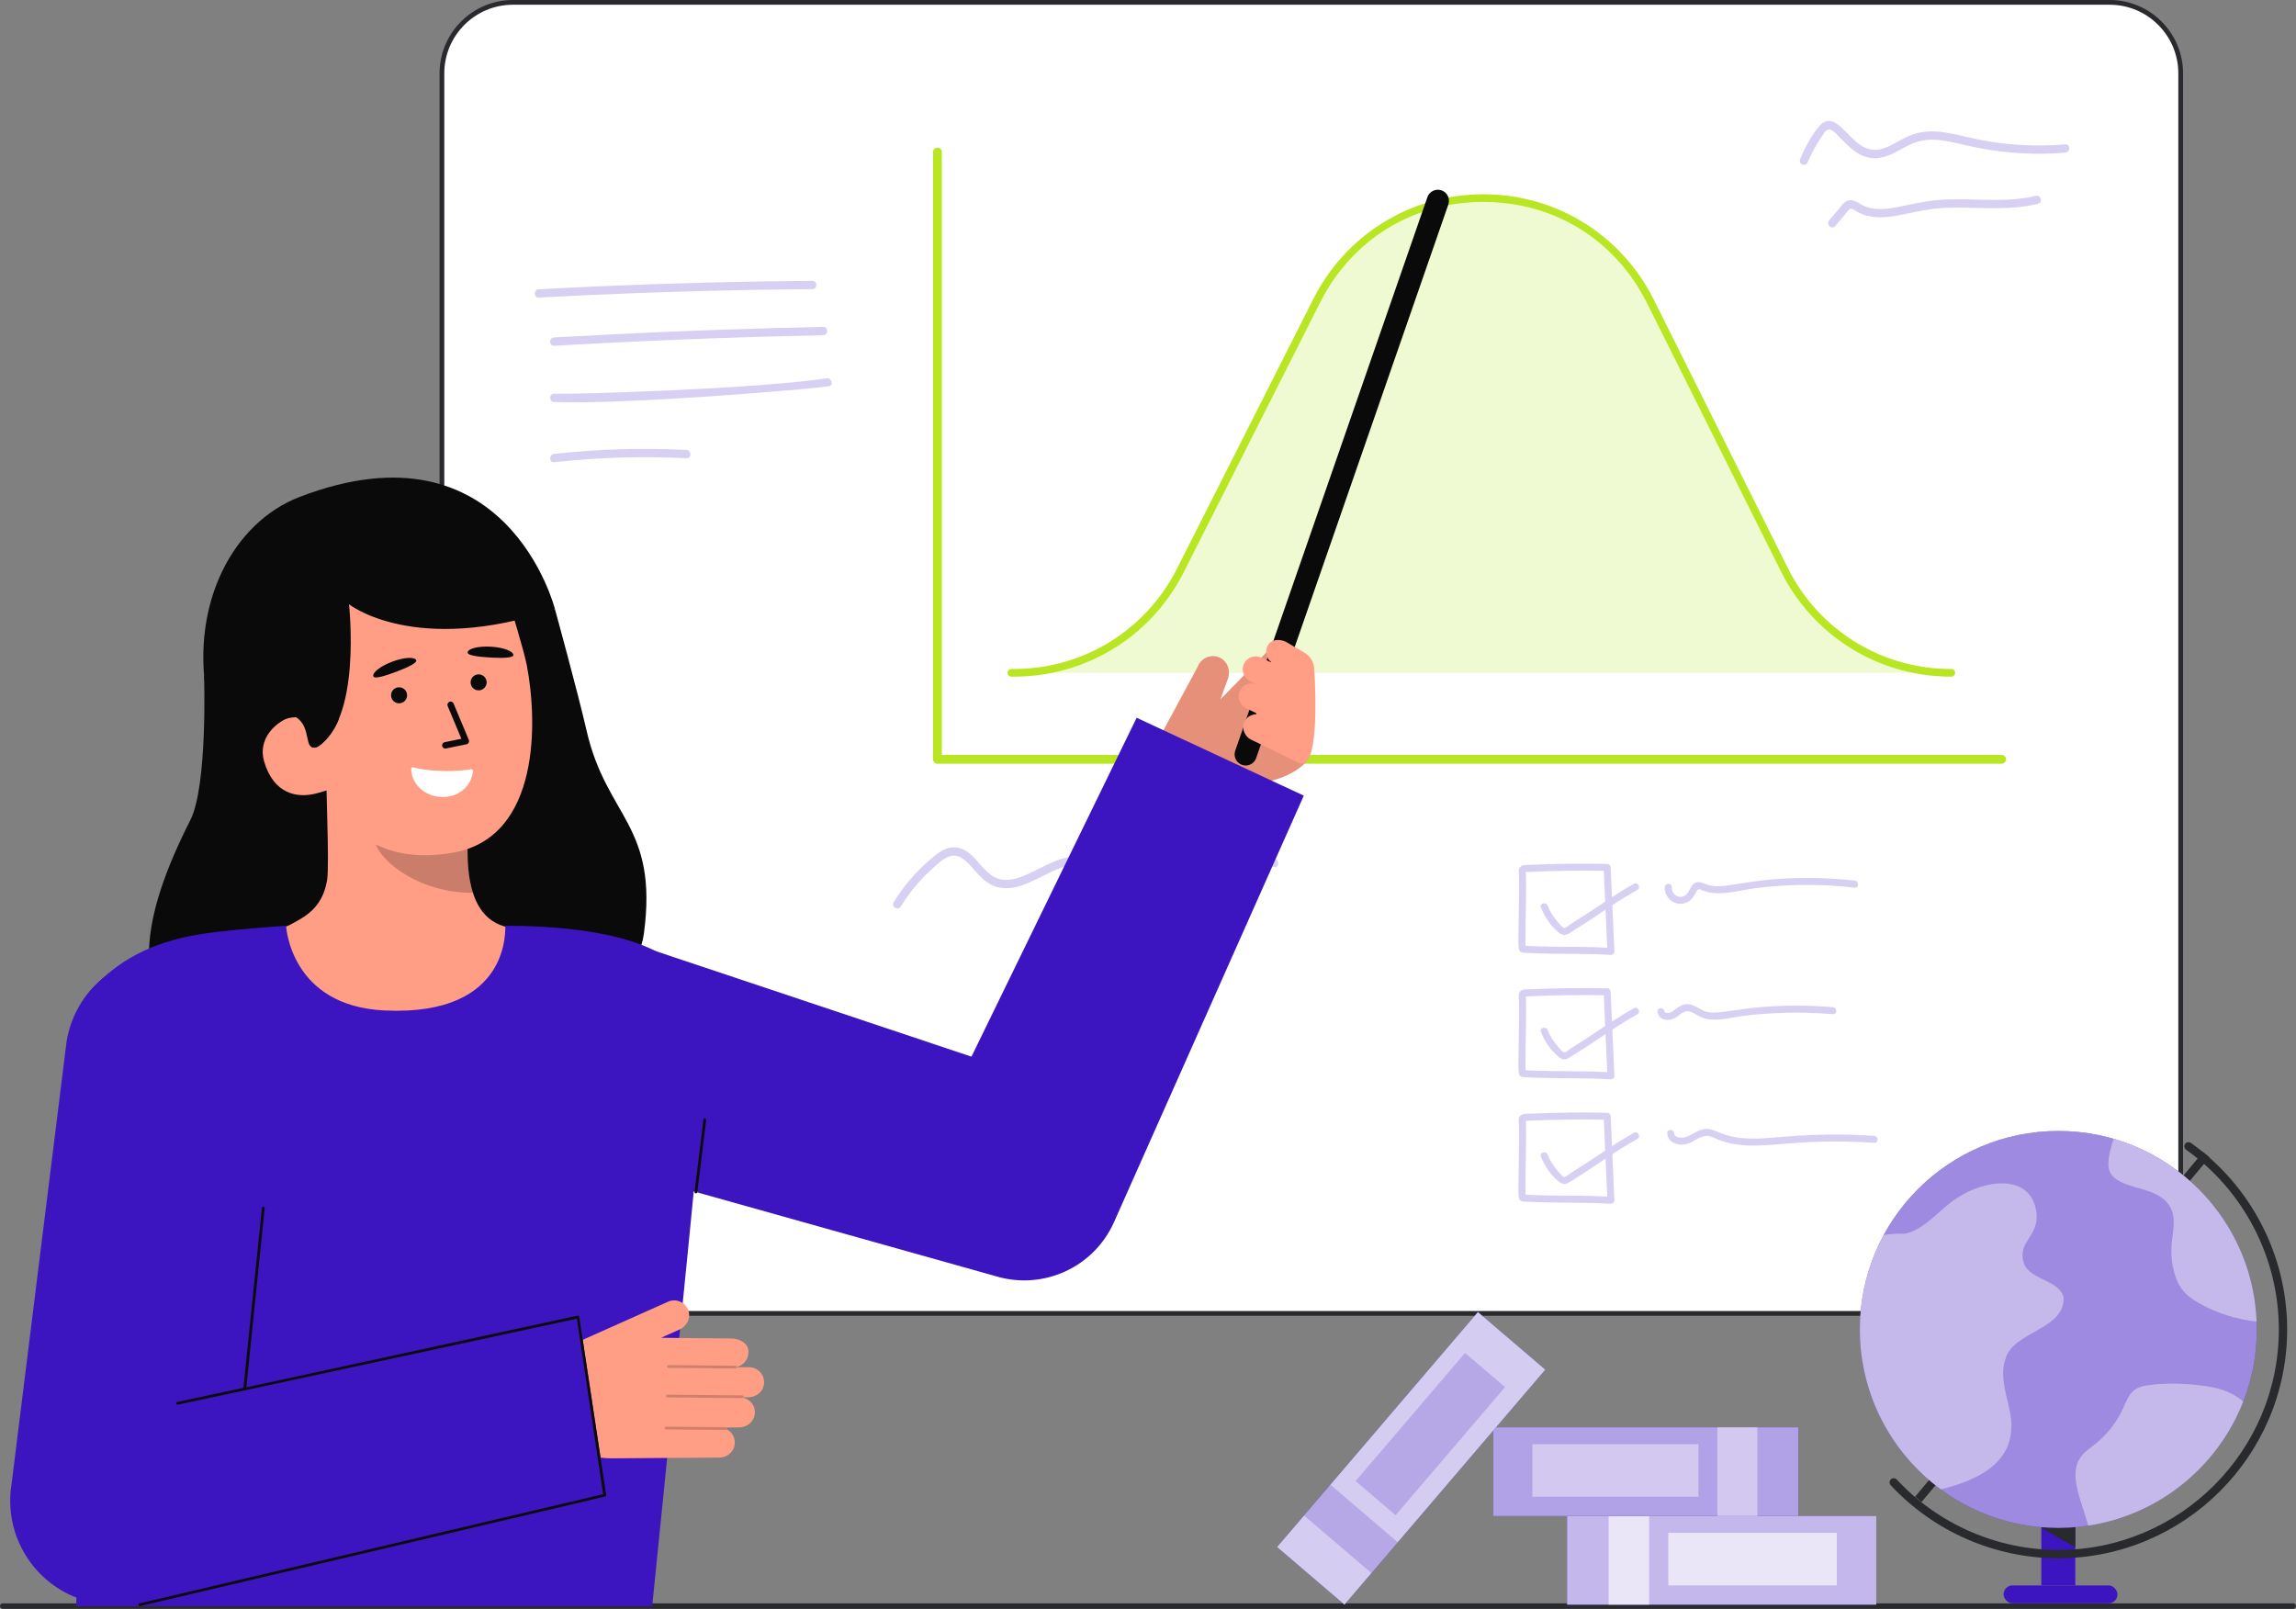 <svg xmlns="http://www.w3.org/2000/svg" id="Layer_2" data-name="Layer 2" viewBox="0 0 828.082 580.278" style="width: 100%; height: 100%;">
  <rect x="0" y="0" width="828.082" height="580.278" fill="#808080" stroke="none"/>
  <g id="Layer_2-2" data-name="Layer 2">
    <g>
      <g>
        <g>
          <rect x="159.388" y=".854" width="627.105" height="472.854" rx="25.607" ry="25.607" transform="translate(945.881 474.561) rotate(-180)" fill="#fff"/>
          <path d="m158.534,448.101V26.461c0-14.59,11.87-26.461,26.461-26.461h575.891c14.59,0,26.461,11.87,26.461,26.461v421.64c0,14.59-11.87,26.461-26.461,26.461H184.995c-14.591,0-26.461-11.87-26.461-26.461ZM184.995,1.707c-13.649,0-24.753,11.104-24.753,24.753v421.64c0,13.649,11.105,24.753,24.753,24.753h575.891c13.649,0,24.753-11.104,24.753-24.753V26.461c0-13.649-11.104-24.753-24.753-24.753H184.995Z" fill="#292a2e"/>
        </g>
        <g>
          <path d="m721.913,275.453h-383.812c-.877,0-1.587-.711-1.587-1.587V54.826c0-.876.71-1.587,1.587-1.587s1.587.711,1.587,1.587v217.453h382.225c.877,0,1.587.711,1.587,1.587s-.71,1.587-1.587,1.587Z" fill="#b8e622"/>
          <path d="m364.78,242.672h.863c25.386,0,48.614-14.283,60.069-36.937l49.226-97.348c24.975-49.39,95.568-49.211,120.292.306l48.301,96.737c11.395,22.823,34.713,37.243,60.223,37.243h0" fill="#b8e622" opacity=".2"/>
          <path d="m703.755,244.054c-26.205,0-49.754-14.564-61.459-38.007l-48.301-96.737c-11.373-22.777-33.362-36.414-58.821-36.479h-.181c-25.384,0-47.362,13.513-58.822,36.179l-49.225,97.348c-11.759,23.252-35.248,37.696-61.302,37.696h-.864c-.764,0-1.382-.619-1.382-1.382s.618-1.382,1.382-1.382h.864c25.006,0,47.551-13.863,58.836-36.179l49.225-97.348c11.764-23.264,35.241-37.696,61.298-37.696h.179c26.13.066,49.612,14.63,61.285,38.007l48.301,96.737c11.234,22.501,33.837,36.479,58.987,36.479.764,0,1.382.619,1.382,1.382s-.618,1.382-1.382,1.382Z" fill="#b8e622"/>
        </g>
        <g fill="none" opacity=".2">
          <path d="m324.886,326.951c3.033-4.938,6.728-9.419,11.019-13.317,1.935-1.758,4.201-4.073,6.769-4.834,1.902-.564,3.655.135,5.14,1.339,3.251,2.637,5.371,6.47,9.045,8.631,3.471,2.041,7.507,1.911,11.237.707,4.026-1.3,7.697-3.482,11.529-5.234,3.497-1.598,7.512-3.036,11.375-2.001,4.496,1.205,7.677,5.073,11.841,6.974,2.413,1.102,4.897,1.446,7.513.93,2.99-.59,5.784-2.059,8.64-3.08,12.973-4.639,26.925-6.107,40.586-4.37,1.91.243,1.892-2.759,0-3-12.316-1.566-24.942-.539-36.846,2.993-3.066.91-6.044,2.03-9.011,3.216-2.631,1.051-5.347,1.996-8.171,1.157-4.536-1.348-7.783-5.357-12.138-7.152-8.497-3.502-16.614,2.893-24.142,5.951-3.499,1.422-7.439,2.353-10.899.319-3.683-2.166-5.791-6.225-9.194-8.755-1.838-1.367-4.031-2.092-6.324-1.731-3.102.489-5.662,2.845-7.953,4.827-4.945,4.279-9.186,9.347-12.606,14.916-1.013,1.65,1.581,3.158,2.59,1.514h0Z" fill="#3d15c0"/>
        </g>
        <g fill="none" opacity=".2">
          <path d="m194.337,107.33c25.552-1.387,51.129-2.311,76.715-2.764,7.31-.129,14.621-.219,21.932-.273,1.93-.014,1.934-3.014,0-3-25.589.188-51.175.838-76.74,1.96-7.304.321-14.607.68-21.908,1.076-1.92.104-1.932,3.105,0,3h0Z" fill="#3d15c0"/>
          <path d="m199.823,124.707c25.204-1.449,50.428-2.543,75.663-3.275,7.139-.207,14.278-.385,21.419-.535,1.928-.041,1.934-3.041,0-3-25.24.531-50.472,1.417-75.687,2.665-7.133.353-14.265.735-21.395,1.145-1.919.11-1.932,3.111,0,3h0Z" fill="#3d15c0"/>
          <path d="m199.875,145.002c25.817.967,91.809-4.576,98.995-5.672,1.902-.29,1.094-3.181-.798-2.893-25.325,3.86-90.985,5.835-98.197,5.565-1.931-.072-1.928,2.928,0,3h0Z" fill="#3d15c0"/>
          <path d="m199.852,166.705c15.846-1.745,31.812-2.222,47.734-1.425,1.93.097,1.925-2.904,0-3-15.922-.797-31.888-.32-47.734,1.425-1.898.209-1.919,3.211,0,3h0Z" fill="#3d15c0"/>
        </g>
        <g fill="none" opacity=".2">
          <path d="m579.645,311.584c-9.243-.186-18.491-.081-27.727.333-1.345.06-3.357-.219-3.99,1.305-.356.856-.11,2.012-.085,2.927.061,2.266.042,4.535.019,6.801-.05,4.972-.189,9.942-.214,14.914-.007,1.326-.064,2.681.081,4.001.065.588.178,1.105.718,1.452.588.378,1.451.319,2.114.358,1.098.064,2.197.114,3.297.154,9.04.329,18.099.014,27.131.595.662.043,1.294-.614,1.265-1.265-.391-8.829-.782-17.657-1.173-26.486-.056-1.275-.113-2.55-.169-3.825-.072-1.621-2.602-1.63-2.53,0,.391,8.829.782,17.657,1.173,26.486.056,1.275.113,2.55.169,3.825.422-.422.843-.843,1.265-1.265-7.399-.476-14.82-.35-22.229-.471-1.794-.029-3.588-.072-5.381-.142-.863-.034-1.725-.074-2.587-.123-.138-.008-1.11-.136-1.147-.07.511.807.715,1.038.61.692-.009-.036-.016-.072-.022-.108-.052.046.01.215-.006-.192-.01-.27-.025-.539-.033-.809-.019-.703-.02-1.407-.019-2.11.005-4.462.128-8.924.189-13.386.032-2.287.058-4.575.042-6.863-.006-.828-.016-1.655-.043-2.482-.011-.335.029-.73-.044-1.058-.032-.143-.033-.347-.031-.494l-.329.261c.373-.018.746-.036,1.119-.054,9.515-.446,19.043-.563,28.567-.371,1.628.033,1.628-2.497,0-2.53Z" fill="#3d15c0"/>
          <path d="m555.753,327.322c1.353,3.41,3.422,6.503,6.242,8.877,1.313,1.106,2.414,1.414,3.924.444,1.734-1.114,3.49-2.194,5.225-3.306,4.229-2.71,8.347-5.586,12.571-8.302,2.23-1.434,4.513-2.782,6.823-4.082,1.419-.799.145-2.985-1.277-2.184-4.494,2.53-8.764,5.362-13.047,8.227-3.163,2.116-6.358,4.183-9.58,6.208-.598.376-1.994,1.564-2.501,1.492-.626-.089-1.875-1.701-2.286-2.153-1.563-1.72-2.8-3.735-3.656-5.894-.593-1.495-3.041-.843-2.439.672h0Z" fill="#3d15c0"/>
          <path d="m555.753,372.198c1.353,3.41,3.422,6.503,6.242,8.877,1.313,1.106,2.414,1.414,3.924.444,1.734-1.114,3.49-2.194,5.225-3.306,4.229-2.71,8.347-5.586,12.571-8.302,2.23-1.434,4.513-2.782,6.823-4.082,1.419-.799.145-2.985-1.277-2.184-4.494,2.53-8.764,5.362-13.047,8.227-3.163,2.116-6.358,4.183-9.58,6.208-.598.376-1.994,1.564-2.501,1.492-.626-.089-1.875-1.701-2.286-2.153-1.563-1.72-2.8-3.735-3.656-5.894-.593-1.495-3.041-.843-2.439.672h0Z" fill="#3d15c0"/>
          <path d="m555.753,417.129c1.353,3.41,3.422,6.503,6.242,8.877,1.313,1.106,2.414,1.414,3.924.444,1.734-1.114,3.49-2.194,5.225-3.306,4.229-2.71,8.347-5.586,12.571-8.302,2.23-1.434,4.513-2.782,6.823-4.082,1.419-.799.145-2.985-1.277-2.184-4.494,2.53-8.764,5.362-13.047,8.227-3.163,2.116-6.358,4.183-9.58,6.208-.598.376-1.994,1.564-2.501,1.492-.626-.089-1.875-1.701-2.286-2.153-1.563-1.72-2.8-3.735-3.656-5.894-.593-1.495-3.041-.843-2.439.672h0Z" fill="#3d15c0"/>
          <path d="m579.645,356.456c-9.243-.186-18.491-.081-27.727.333-1.345.06-3.357-.219-3.99,1.305-.356.856-.11,2.012-.085,2.927.061,2.266.042,4.535.019,6.801-.05,4.972-.189,9.942-.214,14.914-.007,1.326-.064,2.681.081,4.001.065.588.178,1.105.718,1.452.588.378,1.451.319,2.114.358,1.098.064,2.197.114,3.297.154,9.04.329,18.099.014,27.131.595.662.043,1.294-.614,1.265-1.265-.391-8.829-.782-17.657-1.173-26.486-.056-1.275-.113-2.55-.169-3.825-.072-1.621-2.602-1.63-2.53,0,.391,8.829.782,17.657,1.173,26.486.056,1.275.113,2.55.169,3.825l1.265-1.265c-7.399-.476-14.82-.35-22.229-.471-1.794-.029-3.588-.072-5.381-.142-.863-.034-1.725-.074-2.587-.123-.138-.008-1.11-.136-1.147-.07.511.807.715,1.038.61.692-.009-.036-.016-.072-.022-.108-.052.046.01.215-.006-.192-.01-.27-.025-.539-.033-.809-.019-.703-.02-1.407-.019-2.11.005-4.462.128-8.924.189-13.386.032-2.287.058-4.575.042-6.863-.006-.828-.016-1.655-.043-2.482-.011-.335.029-.73-.044-1.058-.032-.143-.033-.347-.031-.494l-.329.261c.373-.018.746-.036,1.119-.054,9.515-.446,19.043-.563,28.567-.371,1.628.033,1.628-2.497,0-2.53Z" fill="#3d15c0"/>
          <path d="m579.645,401.328c-9.243-.186-18.491-.081-27.727.333-1.345.06-3.357-.219-3.99,1.305-.356.856-.11,2.012-.085,2.927.061,2.266.042,4.535.019,6.801-.05,4.972-.189,9.942-.214,14.914-.007,1.326-.064,2.681.081,4.001.065.588.178,1.105.718,1.452.588.378,1.451.319,2.114.358,1.098.064,2.197.114,3.297.154,9.04.329,18.099.014,27.131.595.662.043,1.294-.614,1.265-1.265-.391-8.829-.782-17.657-1.173-26.486-.056-1.275-.113-2.55-.169-3.825-.072-1.621-2.602-1.63-2.53,0,.391,8.829.782,17.657,1.173,26.486.056,1.275.113,2.55.169,3.825l1.265-1.265c-7.399-.476-14.82-.35-22.229-.471-1.794-.029-3.588-.072-5.381-.142-.863-.034-1.725-.074-2.587-.123-.138-.008-1.11-.136-1.147-.07.511.807.715,1.038.61.692-.009-.036-.016-.072-.022-.108-.052.046.01.215-.006-.192-.01-.27-.025-.539-.033-.809-.019-.703-.02-1.407-.019-2.11.005-4.462.128-8.924.189-13.386.032-2.287.058-4.575.042-6.863-.006-.828-.016-1.655-.043-2.482-.011-.335.029-.73-.044-1.058-.032-.143-.033-.347-.031-.494l-.329.261c.373-.018.746-.036,1.119-.054,9.515-.446,19.043-.563,28.567-.371,1.628.033,1.628-2.497,0-2.53Z" fill="#3d15c0"/>
          <path d="m600.422,319.972c-.187,4.165,4.004,7.231,7.883,5.551,1.909-.827,2.566-2.347,3.563-4.026.681-1.147,1.19-.765,2.307-.31,1.136.463,2.313.722,3.53.858,5.215.585,10.657-1.11,15.807-1.752,5.47-.683,10.979-1.059,16.492-1.126,6.328-.078,12.653.261,18.94.984,1.614.186,1.601-2.345,0-2.53-10.239-1.177-20.586-1.315-30.85-.357-4.897.457-9.712,1.306-14.571,2.028-2.424.36-4.985.568-7.375-.096-1.729-.48-3.34-1.755-5.084-.583-1.654,1.111-1.735,3.534-3.509,4.475-2.317,1.229-4.714-.634-4.603-3.116.073-1.628-2.457-1.624-2.53,0h0Z" fill="#3d15c0"/>
          <path d="m597.801,364.849c.348,3.368,4.399,3.634,6.73,2.07,1.626-1.09,3.03-2.783,5.168-1.998,1.985.729,3.556,2.134,5.685,2.56,4.442.89,9.251-.573,13.662-1.107,4.988-.604,10.005-.969,15.027-1.093,5.664-.14,11.329.036,16.975.5,1.622.133,1.614-2.397,0-2.53-9.108-.747-18.268-.728-27.37.101-4.508.411-8.952,1.254-13.446,1.732-2.037.217-4.178.247-6.068-.657-1.589-.76-3.019-1.911-4.799-2.199-1.992-.323-3.559.581-5.088,1.751-.68.521-1.394,1.17-2.26,1.332-.386.072-1.626.14-1.688-.462-.166-1.603-2.697-1.62-2.53,0h0Z" fill="#3d15c0"/>
          <path d="m601.312,408.775c.247,3.774,4.751,4.754,7.763,3.605,2.105-.803,4.113-2.682,6.449-2.707,1.345-.015,2.579.696,3.785,1.202,1.288.541,2.609.984,3.966,1.317,5.118,1.253,10.447,1.098,15.66.701,5.664-.431,11.306-.947,16.988-1.107,6.682-.188,13.368-.045,20.037.405,1.625.11,1.618-2.42,0-2.53-10.837-.731-21.7-.609-32.521.323-4.977.429-9.993.94-14.988.501-2.412-.212-4.806-.688-7.088-1.507-2.186-.784-4.184-2.082-6.598-1.767-2.497.325-4.35,2.033-6.657,2.84-1.19.416-4.147.54-4.266-1.277-.106-1.616-2.636-1.628-2.53,0h0Z" fill="#3d15c0"/>
        </g>
        <g>
          <g fill="none" opacity=".2">
            <path d="m651.884,58.713c1.432-3.391,3.185-6.633,5.277-9.664.702-1.017,1.657-2.828,3.127-2.247,1.358.537,2.584,2.109,3.599,3.12,2.075,2.067,4.153,4.279,6.75,5.7,2.61,1.429,5.544,1.813,8.434,1.094,2.992-.744,5.647-2.434,8.346-3.857,3.093-1.632,6.217-2.54,9.742-2.475,3.694.069,7.31.946,10.89,1.78,3.694.861,7.403,1.615,11.16,2.145,8.506,1.2,17.101,1.465,25.663.751,1.91-.159,1.927-3.161,0-3-7.941.662-15.938.508-23.843-.506-3.951-.507-7.856-1.276-11.734-2.179-3.7-.861-7.429-1.761-11.237-1.96-3.631-.189-7.112.445-10.409,1.977-2.797,1.3-5.372,3.137-8.311,4.117-2.997,1-5.775.565-8.371-1.213-2.499-1.711-4.457-4.115-6.672-6.156-1.345-1.239-2.88-2.58-4.83-2.499-1.763.073-3.045,1.367-4.038,2.689-2.499,3.329-4.517,7.037-6.134,10.866-.317.752-.22,1.598.538,2.052.625.375,1.738.207,2.052-.538h0Z" fill="#3d15c0"/>
          </g>
          <g fill="none" opacity=".2">
            <path d="m661.856,81.576c.855-1.007,1.709-2.013,2.564-3.02.481-.566.961-1.133,1.442-1.699.36-.424.784-1.142,1.259-1.451.827-.538,2.015.637,2.771,1.044,1.029.555,2.138,1.001,3.267,1.305,4.462,1.2,9.176.431,13.613-.49,4.95-1.028,9.765-2.09,14.838-2.31,5.227-.226,10.456.053,15.683.125,5.943.082,11.915-.144,17.713-1.558,1.875-.457,1.081-3.351-.798-2.893-10.613,2.588-21.584.883-32.365,1.317-5.129.206-10.04,1.181-15.042,2.251-4.509.965-9.482,1.96-13.956.315-2.204-.81-4.54-3.343-7.015-1.881-1.182.698-2.022,2.024-2.891,3.048-1.068,1.258-2.137,2.517-3.205,3.775-1.243,1.464.87,3.596,2.121,2.121h0Z" fill="#3d15c0"/>
          </g>
        </g>
      </g>
      <path d="m827.082,580.278H1c-.552,0-1-.448-1-1s.448-1,1-1h826.082c.552,0,1,.448,1,1s-.448,1-1,1Z" fill="#292a2e"/>
      <g>
        <g>
          <rect x="565.194" y="546.764" width="111.51" height="32" transform="translate(1241.898 1125.527) rotate(180)" fill="#3d15c0"/>
          <rect x="565.194" y="546.764" width="111.51" height="32" transform="translate(1241.898 1125.527) rotate(180)" fill="#fff" opacity=".69"/>
          <rect x="580.169" y="546.764" width="14.612" height="32" transform="translate(1174.949 1125.527) rotate(180)" fill="#fff" opacity=".65"/>
          <rect x="601.702" y="552.846" width="60.754" height="18.963" transform="translate(1264.157 1124.655) rotate(180)" fill="#fff" opacity=".65"/>
        </g>
        <g>
          <rect x="538.606" y="514.794" width="109.978" height="32" transform="translate(1187.19 1061.588) rotate(-180)" fill="#3d15c0"/>
          <rect x="538.606" y="514.794" width="109.978" height="32" transform="translate(1187.19 1061.588) rotate(-180)" fill="#fff" opacity=".6"/>
          <rect x="552.659" y="520.877" width="59.919" height="18.963" transform="translate(1165.237 1060.716) rotate(-180)" fill="#fff" opacity=".42"/>
          <rect x="619.404" y="514.794" width="14.411" height="32" transform="translate(1253.219 1061.589) rotate(-180)" fill="#fff" opacity=".42"/>
        </g>
        <g>
          <rect x="453.212" y="509.983" width="111.51" height="32" transform="translate(1239.488 480.776) rotate(130.517)" fill="#3d15c0"/>
          <rect x="453.212" y="509.983" width="111.51" height="32" transform="translate(1239.488 480.776) rotate(130.517)" fill="#fff" opacity=".78"/>
          <rect x="479.913" y="535.431" width="14.612" height="32" transform="translate(1222.958 539.289) rotate(130.517)" fill="#3d15c0" opacity=".2"/>
          <rect x="485.489" y="507.758" width="60.754" height="18.963" transform="translate(1244.222 461.106) rotate(130.517)" fill="#3d15c0" opacity=".2"/>
        </g>
        <g>
          <rect x="662.786" y="477.124" width="162.02" height="3.001" transform="translate(-100.39 742.561) rotate(-50.123)" fill="#292a2e"/>
          <rect x="736.232" y="528.672" width="12.25" height="43.138" fill="#3d15c0"/>
          <polygon points="736.232 551.065 748.481 558.019 748.481 548.628 736.232 551.065" fill="#292a2e"/>
          <rect x="722.607" y="571.809" width="41.087" height="6.469" rx="3.234" ry="3.234" fill="#3d15c0"/>
          <path d="m742.357,562.02c-22.855,0-44.894-9.605-60.462-26.354-.564-.607-.529-1.556.077-2.12s1.555-.529,2.12.077c15.003,16.14,36.239,25.396,58.265,25.396,43.854,0,79.533-35.678,79.533-79.532,0-25.681-12.506-49.917-33.454-64.833-.675-.48-.832-1.417-.352-2.092s1.419-.832,2.092-.352c21.736,15.478,34.714,40.627,34.714,67.276,0,45.509-37.024,82.532-82.533,82.532Z" fill="#292a2e"/>
          <circle cx="742.357" cy="479.488" r="71.577" fill="#3d15c0"/>
          <circle cx="742.357" cy="479.488" r="71.577" fill="#fff" opacity=".5"/>
          <g fill="none" opacity=".4">
            <path d="m809.067,505.497c-9.15,23.44-30.29,40.87-55.88,44.76-.94-2.99-1.88-5.99-2.81-8.98-1.59-5.07-3.08-10.95-.18-15.4,1.4-2.15,3.63-3.59,5.63-5.19,4.22-3.4,7.64-7.79,9.89-12.72,1.14-2.51,2.12-5.33,4.41-6.87,1.38-.92,3.06-1.25,4.69-1.48,5.95-.85,12-.7,17.96-.04,4.22.47,8.49,1.22,12.25,3.19,1.46.77,2.8,1.69,4.04,2.73Z" fill="#fff"/>
          </g>
          <g fill="none" opacity=".4">
            <path d="m813.877,476.657c-7.04-.77-13.94-2.89-20.15-6.3-2.48-1.36-4.89-2.96-6.63-5.18-1.48-1.91-2.41-4.21-3.02-6.55-.81-3.11-1.1-6.36-.86-9.56.35-4.63,1.75-9.6-.46-13.68-1.63-3.02-4.89-4.78-8.15-5.88-3.25-1.09-6.69-1.7-9.75-3.24-1.62-.82-3.18-1.98-3.92-3.64-.7-1.58-.57-3.4-.35-5.11.23-1.78.89-4.17,1.75-6.78,28.94,8.4,50.33,34.57,51.54,65.92Z" fill="#fff"/>
          </g>
          <g fill="none" opacity=".4">
            <path d="m744.257,468.007c.46,11.66-18.37,12.14-21,22.25-2.09,6.1.439,12.73,1.67,19.06,3.45,17.79-11.25,24.43-24.94,27.86-17.71-13.03-29.21-34.02-29.21-57.69,0-12.33,3.12-23.94,8.62-34.07,2.29-.37,4.87-.52,7.76-.45,7.43-1.75,12.27-8.76,18.69-12.9,10.23-6.73,25.9-8.58,28.43,4.07,1.96,9.78-6.97,11.3-4.35,19.45,2.14,6.18,12.95,6.02,14.33,12.42Z" fill="#fff"/>
          </g>
        </g>
      </g>
      <g>
        <g>
          <path d="m73.608,243.945s1.315,39.463-4.953,51.835c-18.045,35.617-21.964,62.658.746,80.714,22.709,18.056,156.637,6.771,162.835-39.806,5.218-39.213-13.466-41.767-20.666-73.122-3.258-14.187-11.409-43.822-11.409-43.822" fill="#0a0a0a"/>
          <path id="sk" d="m191.391,336.539c-.229-.03-2.77,42.137-51.756,38.461-33.913-2.54-46.004-38.521-46.781-38.521,3.656-.777,9.813-1.907,11.437-2.774,5.34-2.869,11.947-5.855,13.669-16.225.992-5.977-.691-36.555-.173-42.602l52.056,11.619c-.727,12.772-5.818,42.381,12.025,47.621,2.969.867,6.167,1.664,9.524,2.421Z" fill="#ff9e85"/>
          <path id="sh" d="m170.572,322.018c-.737-2.354-1.176-4.4-1.566-8.079-.697-6.58-.326-12.628.34-18.791-10.516-1.4-20.612-5.823-28.771-12.605-.967,3.57-6.283,19.168-4.811,22.561,2.782,6.413,15.856,16.915,34.807,16.915Z" fill="#0c0c0c" opacity=".22"/>
          <path d="m163.78,307.464c-20.541,3.799-40.595-2.629-48.529-29.735l-11.624-24.008c-7.934-27.106-.129-53.248,25.393-60.718h0c25.522-7.47,47.252-.921,55.186,26.185,0,0,4.775,15.486,5.796,20.782,3.85,19.973,4.943,61.73-26.224,67.494Z" fill="#ff9e85"/>
          <path d="m169.838,277.445c.434-.079.807.288.757.727-.645,5.69-5.449,9.491-11.328,9.283s-10.679-4.32-10.983-10.009c-.024-.454.403-.796.839-.668,1.391.41,4.618,1.125,10.575,1.292,5.117.143,8.635-.352,10.14-.625Z" fill="#fff"/>
          <path id="e1_eb" d="m185.162,236.298c-.008.905-3.389,1.142-7.946.877-4.557-.266-8.612-.713-8.555-1.839.072-1.422,3.844-2.359,8.4-2.093,4.557.266,8.112,1.631,8.1,3.055Z" fill="#0a0a0a"/>
          <path d="m83.676,264.445l30.07,5.208c16.954-8.874,12.12-51.727,12.12-51.727,0,0,23.493,18.799,74.296,1.818,0,0-17.298-69.15-92.007-40.551-24.09,9.222-39.186,38.213-33.705,71.337,3.841,23.213,9.226,13.915,9.226,13.915Z" fill="#0a0a0a"/>
          <path d="m114.789,285.973c-7.756,2.27-16.168.259-19.554-11.425-2.249-7.762,3.577-14.392,11.333-16.662l5.518,4.027,9.372,22.108-6.668,1.952Z" fill="#ff9e85"/>
          <g>
            <circle id="e1_eye" cx="172.623" cy="246.106" r="2.892" transform="translate(-23.184 18.013) rotate(-5.598)" fill="#0a0a0a"/>
            <g id="e1_n">
              <path d="m160.71,269.973c-.583.057-1.125-.334-1.245-.92-.128-.626.275-1.238.902-1.366l6.036-1.235-4.948-11.813c-.246-.59.031-1.267.621-1.514.589-.246,1.267.031,1.514.62l5.49,13.112c.133.319.117.682-.045.988s-.452.523-.791.593l-7.415,1.518c-.04.008-.08.014-.12.018Z" fill="#0a0a0a"/>
            </g>
            <path id="e1_eb-2" data-name="e1_eb" d="m150.138,238.137c.36.831-2.634,2.419-6.907,4.025-4.272,1.606-8.161,2.843-8.565,1.79-.511-1.329,2.556-3.715,6.829-5.321,4.272-1.606,8.076-1.8,8.643-.494Z" fill="#0a0a0a"/>
            <circle id="e1_eye-2" data-name="e1_eye" cx="143.934" cy="250.771" r="2.893" transform="translate(-23.776 15.237) rotate(-5.598)" fill="#0a0a0a"/>
          </g>
          <path d="m95.366,253.467l.716,11.019c1.839-2.713,4.681-4.752,8.137-5.511.858-.2,1.722-.274,2.571-.286,5.659,3.646,2.673,11.611,6.956,10.963,2.433-.368,7.441-6.686,8.427-10.398.625-2.353-6.338-10.463-6.545-12.889" fill="#0a0a0a"/>
        </g>
        <g>
          <path d="m431.962,240.504c1.138-3.137,4.679-4.708,7.791-3.39,2.919,1.235,4.181,4.715,3.1,7.694l-2.696,7.43,16.934-17.267c2.105-2.21,6.101-3.576,8.424-1.052,2.013,1.916,6.665,2.507,7.42,6.099.026.019-.021,32.894-1.973,34.944h0c-8.283,8.698-28.305,10.38-39.475,5.964l-17.58-6.951,18.054-33.47Z" fill="#ff9e85"/>
          <g fill="none" opacity=".1">
            <path d="m431.962,240.504c1.138-3.137,4.679-4.708,7.791-3.39,2.919,1.235,4.181,4.715,3.1,7.694l-2.696,7.43,16.934-17.267c2.105-2.21,6.101-3.576,8.424-1.052,2.013,1.916,6.665,2.507,7.42,6.099.026.019-.021,32.894-1.973,34.944h0c-8.283,8.698-28.305,10.38-39.475,5.964l-17.58-6.951,18.054-33.47Z" fill="#0c0c0c"/>
          </g>
          <path d="m449.276,276.094c-.436,0-.877-.071-1.312-.222-2.087-.725-3.191-3.003-2.467-5.091l69.312-199.662c.724-2.087,3.004-3.191,5.09-2.467,2.087.725,3.191,3.003,2.467,5.091l-69.312,199.662c-.573,1.652-2.122,2.689-3.778,2.689Z" fill="#0a0a0a"/>
          <path d="m448.548,261.062c.686-2.415,2.725-3.405,4.617-3.491-.014-.083-.104-.276.041-.292l-3.598-1.747c-2.175-1.056-3.418-3.557-2.635-5.844.812-2.372,3.231-3.594,5.5-3.076-.016-.044.007-.093.006-.14l-1.478-.718c-2.045-.993-3.249-3.287-2.658-5.483.794-2.955,4-4.319,6.609-3.052l3.411,1.656c.006-.019-.006-.039.002-.058.009-.025.041-.03.055-.052-1.677-1.342-2.273-3.704-1.295-5.718,1.038-2.553,4.429-2.649,6.635-1.578l6.686,3.914c2.097,1.227,3.435,3.421,3.575,5.847.596,10.329,1.509,37.344-5.532,33.925l-17.332-8.416c-2-.971-3.22-3.539-2.612-5.678Z" fill="#ff9e85"/>
        </g>
        <path d="m231.697,341.438l147.927,49.447-43.431,19.305,73.756-151.319,60.283,28.094-68.437,153.798c-7.251,16.295-25.285,24.424-41.961,19.723l-1.471-.418-150.167-42.16,23.5-76.47Z" fill="#3d15c0"/>
        <path id="b_1_b" d="m138.706,364.448c-34.092-1.607-35.527-30.544-35.527-30.544,0,0-16.892,1.092-28.121,2.611-18.384,2.487-30.512,8.721-40.163,18.372-8.978,8.978-14.444,18.692-8.66,80.711,4.188,44.906,1.24,143.679,1.24,143.679h207.75s14.507-142.697,16.227-162.911c3.283-38.589,12.555-47.108-6.232-66.986-13.625-14.416-48.797-15.476-62.958-15.474-.231,0,2.873,32.73-43.555,30.541Z" fill="#3d15c0"/>
        <g>
          <path d="m209.668,483.461l31.273-13.967c2.879-1.286,6.282.144,7.337,3.19.935,2.701-.563,5.656-3.173,6.821l-6.706,2.995,25.411.261c2.826-.02,6.306,1.762,6.12,4.934.018,2.574-1.762,4.736-4.164,5.307.003.027.015.053.012.081,0,.022-.01.04-.013.061l4.358-.031c3.36-.024,6.028,3.016,5.352,6.505-.495,2.555-2.873,4.315-5.476,4.334l-1.854.013c-.025.054-.058.103-.1.144,2.518.564,4.379,2.878,4.221,5.608-.167,2.895-2.73,5.076-5.63,5.097l-4.606.033c.127.091.214.233.216.404-.001.099-.038.186-.089.264,2.025,1.089,3.284,3.423,2.727,5.987-.542,2.496-2.895,4.184-5.449,4.202l-38.86.277c-11.121.079-21.178-6.597-25.422-16.877h0c-3.72-9.009.403-19.343,9.303-23.317l5.211-2.327Z" fill="#ff9e85"/>
          <g fill="none" opacity=".2">
            <path d="m240.612,492.868c.004.271.224.49.496.493l24.166.218c.276.002.502-.219.504-.496.023-.259-.22-.502-.496-.504l-24.166-.218c-.276-.002-.502.219-.504.496v.012Z" fill="#0c0c0c"/>
          </g>
          <g fill="none" opacity=".2">
            <path d="m240.222,503.523c.004.271.224.49.496.493l26.969.243c.276.002.502-.219.504-.496,0-.252-.22-.502-.496-.504l-26.969-.243c-.276-.002-.502.219-.504.496v.012Z" fill="#0c0c0c"/>
          </g>
          <g fill="none" opacity=".2">
            <path d="m239.733,515.061c.004.271.224.49.496.493l21.513.194c.276.002.502-.219.504-.496-.003-.279-.22-.502-.496-.504l-21.513-.194c-.276-.002-.502.219-.504.496v.012Z" fill="#0c0c0c"/>
          </g>
        </g>
        <path id="b_4_b" d="m218.619,539.144l-173.387,39.415c-1.356.147-2.712.22-4.061.22-10.264,0-20.15-4.216-27.274-11.767-8.061-8.545-11.652-20.372-9.703-31.955l19.842-159.603c3.437-20.423,22.775-34.19,43.202-30.759,20.423,3.436,34.195,22.778,30.759,43.202l-9.555,114.235,120.464-27.261,9.714,64.273Z" fill="#3d15c0"/>
        <g id="b_4_st">
          <path d="m64.065,506.624c-.244,0-.457-.178-.494-.426-.041-.273.147-.527.42-.568l24.161-5.159c.283-.043.528.147.569.42.041.273-.147.527-.42.568l-24.161,5.159c-.025.004-.05.006-.075.006Z" fill="#0c0c0c"/>
        </g>
        <g id="b_4_st-2" data-name="b_4_st">
          <path d="m50.433,579.278c-.248,0-.462-.184-.495-.436-.036-.273.157-.524.431-.561l167.161-39.371-9.471-63.301-119.745,25.851c-.158.019-.315-.035-.425-.148-.11-.114-.16-.274-.134-.431l6.716-65.27c.045-.272.298-.461.576-.41.272.046.456.304.41.576l-6.604,64.602,119.434-25.87c.13-.037.269-.017.385.051s.2.18.233.311l9.714,64.273c.066.263-.091.532-.353.604l-167.767,39.527c-.022.003-.044.004-.065.004Z" fill="#0c0c0c"/>
        </g>
        <path d="m250.99,430.423c-.021,0-.041,0-.062-.004-.273-.033-.469-.283-.435-.558l3.217-26.077c.033-.274.272-.473.558-.435.273.033.469.283.435.558l-3.217,26.077c-.031.253-.247.438-.495.438Z" fill="#0c0c0c"/>
      </g>
    </g>
  </g>
</svg>